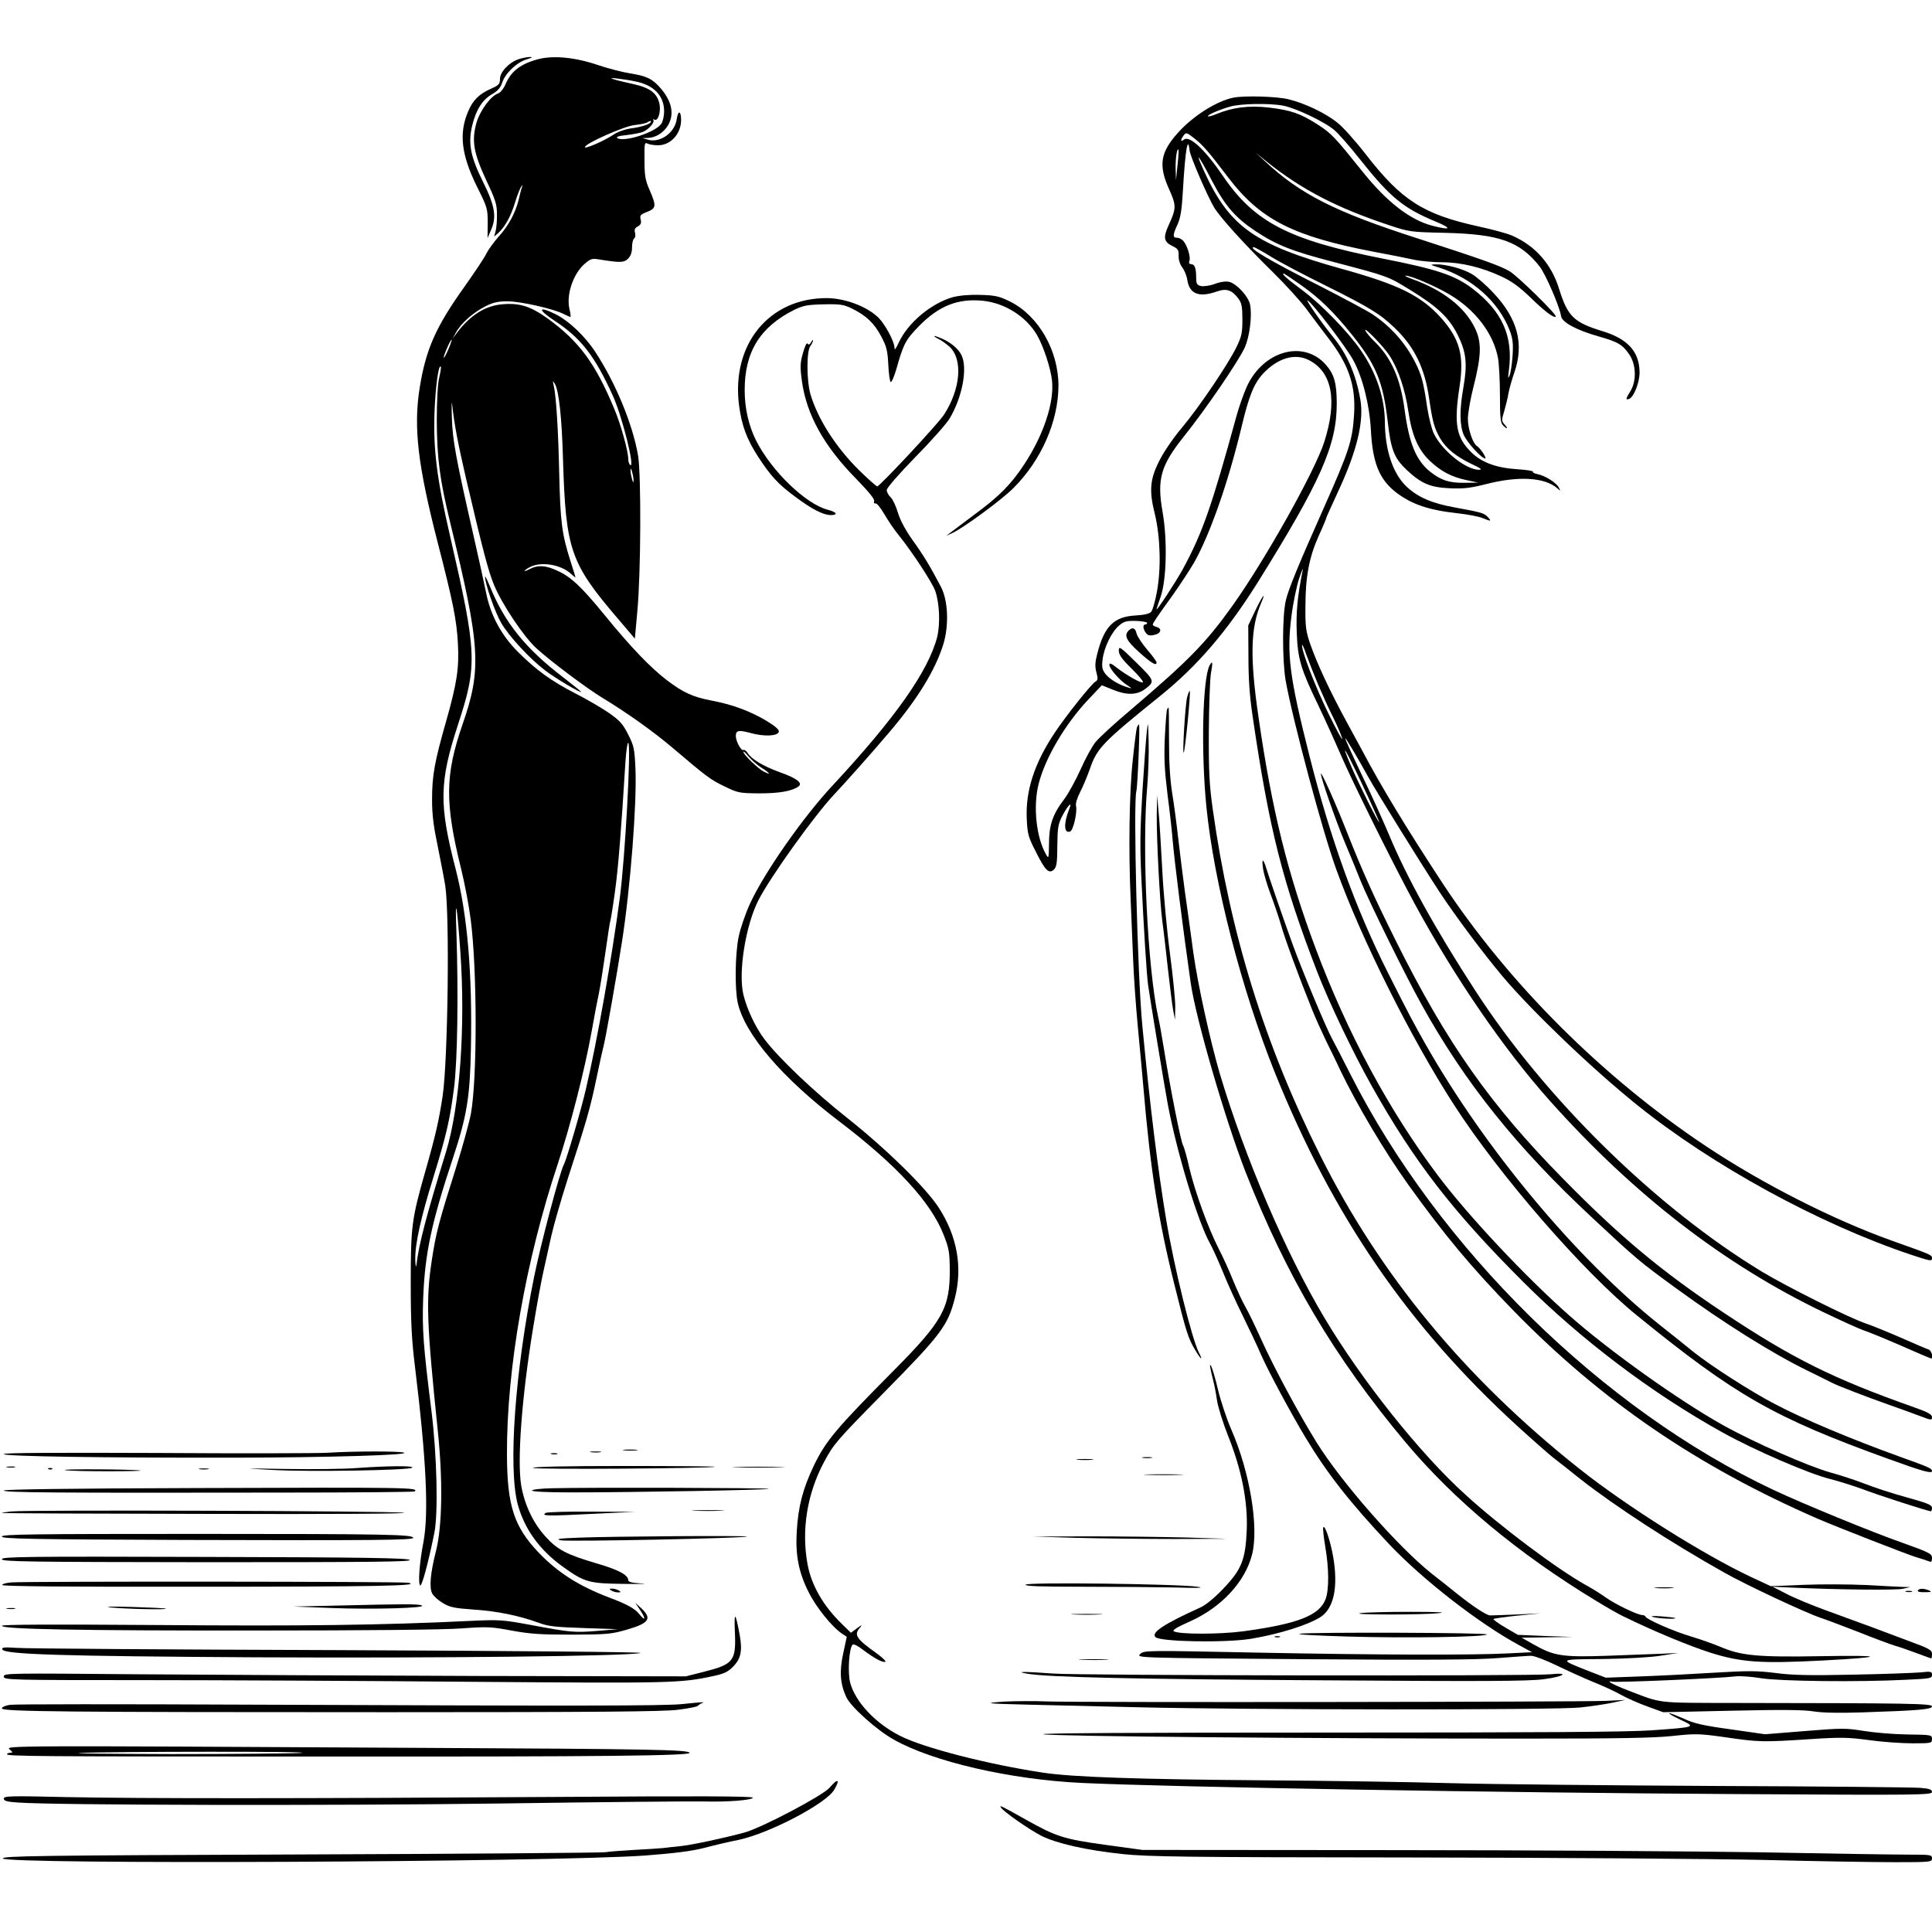 <?xml version="1.0" standalone="no"?>
<!DOCTYPE svg PUBLIC "-//W3C//DTD SVG 20010904//EN"
 "http://www.w3.org/TR/2001/REC-SVG-20010904/DTD/svg10.dtd">
<svg version="1.0" xmlns="http://www.w3.org/2000/svg"
 width="1024pt" height="1024pt" viewBox="0 0 1024 1024"
 preserveAspectRatio="xMidYMid meet">

<g transform="translate(0,1024) scale(0.1,-0.1)"
fill="#000000" stroke="none">
<path d="M2751 9927 c-51 -16 -101 -68 -101 -105 0 -27 -6 -34 -47 -52 -62
-27 -97 -61 -121 -119 -51 -117 -37 -232 46 -400 55 -110 57 -117 57 -194 l-1
-79 19 44 c30 68 20 128 -42 252 -68 137 -81 206 -58 302 21 84 54 136 107
166 28 16 43 34 51 58 16 51 76 108 129 125 30 9 36 13 20 13 -14 0 -40 -5
-59 -11z"/>
<path d="M2855 9927 c-95 -25 -145 -63 -175 -132 -10 -24 -28 -46 -39 -50 -39
-12 -97 -91 -116 -157 -26 -95 -15 -158 52 -303 49 -103 57 -129 57 -180 1
-33 -3 -73 -7 -90 l-8 -29 22 19 c35 32 66 87 88 159 11 37 26 75 32 84 9 15
10 15 5 -2 -4 -10 -11 -39 -17 -65 -17 -69 -54 -138 -105 -194 -25 -28 -55
-69 -66 -91 -11 -23 -62 -99 -113 -171 -156 -218 -208 -336 -241 -543 -33
-209 -9 -410 96 -818 82 -318 100 -409 107 -534 7 -131 -5 -211 -63 -415 -61
-213 -74 -287 -74 -413 0 -81 8 -143 31 -252 16 -80 34 -172 39 -205 24 -159
14 -926 -14 -1115 -20 -130 -36 -203 -92 -399 -72 -253 -77 -291 -77 -591 0
-209 5 -302 22 -440 61 -499 74 -781 45 -935 -21 -108 -29 -221 -17 -228 9 -6
42 115 75 278 21 102 14 410 -15 645 -44 350 -50 437 -44 600 9 236 44 400
157 740 75 226 91 325 96 585 8 398 -19 708 -81 949 -89 343 -87 461 13 767
103 314 100 378 -42 995 -71 308 -90 460 -83 659 5 133 21 254 33 242 3 -2 -1
-28 -8 -58 -8 -33 -13 -121 -13 -229 1 -197 16 -313 70 -535 162 -664 169
-780 66 -1076 -92 -267 -94 -413 -7 -764 19 -77 42 -198 51 -270 34 -263 35
-839 1 -1027 -9 -48 -45 -179 -80 -290 -89 -281 -105 -341 -127 -485 -32 -210
-28 -332 31 -903 28 -263 24 -510 -9 -640 -30 -118 -37 -195 -20 -226 7 -14
33 -37 57 -51 36 -22 62 -27 162 -34 125 -8 244 -33 345 -70 50 -19 89 -23
240 -28 l180 -6 -108 -9 c-123 -10 -144 -8 -357 32 -146 27 -164 28 -315 21
-476 -23 -887 -28 -1657 -22 -574 4 -828 3 -828 -4 0 -18 399 -26 1365 -25
558 0 979 4 1070 11 139 10 159 9 270 -12 99 -18 155 -21 320 -21 185 1 207 3
289 27 117 34 133 58 75 113 l-32 29 26 -39 c31 -46 28 -62 -4 -22 -23 30 -67
54 -161 89 -160 61 -273 133 -374 239 -130 137 -166 248 -167 518 -2 454 99
1029 269 1540 65 195 143 498 179 699 14 79 32 174 40 210 7 36 23 136 35 221
12 85 23 157 25 160 2 4 13 71 24 151 18 127 34 334 56 692 4 60 11 105 15
100 16 -16 -17 -612 -45 -823 -43 -323 -120 -758 -179 -1010 -25 -109 -102
-373 -117 -401 -23 -44 -123 -423 -158 -596 -102 -504 -138 -1013 -87 -1206
36 -132 116 -243 242 -333 113 -81 137 -87 324 -89 91 -1 132 0 93 2 -51 3
-73 8 -73 17 0 28 -51 56 -169 90 -159 47 -206 72 -269 141 -65 71 -110 165
-129 268 -23 132 2 470 63 842 19 116 43 248 54 295 10 47 29 130 41 185 12
55 52 195 89 310 100 307 118 370 151 528 16 78 34 158 39 177 10 36 71 383
96 545 45 286 80 736 72 921 -5 107 -8 121 -39 182 -29 57 -45 74 -104 115
-38 26 -117 72 -176 102 -128 66 -204 121 -303 219 -91 91 -148 199 -171 321
-9 44 -38 177 -65 295 -92 403 -112 509 -115 625 -2 61 -1 94 1 75 13 -117 31
-209 75 -400 89 -379 117 -488 149 -564 43 -102 156 -271 223 -332 73 -67 266
-212 352 -264 132 -80 270 -179 368 -262 185 -157 202 -170 277 -206 72 -35
79 -36 185 -37 102 0 169 11 205 35 28 18 -4 44 -94 76 -91 33 -153 70 -174
104 -7 11 -17 18 -22 15 -11 -7 -40 46 -40 74 0 30 15 33 78 16 72 -20 145
-17 150 7 2 11 -19 29 -68 59 -87 51 -179 85 -285 105 -104 20 -154 43 -242
110 -87 67 -191 175 -330 346 -121 148 -178 202 -251 234 -61 28 -101 30 -142
9 -17 -9 -30 -13 -30 -11 0 3 13 12 30 21 59 30 164 13 217 -37 13 -12 23 -20
23 -17 0 2 -12 40 -26 84 -46 144 -54 208 -60 465 -5 230 -16 413 -30 470 -5
22 -4 23 6 7 22 -34 38 -180 44 -402 15 -482 38 -549 296 -850 l85 -100 13
145 c19 202 21 721 4 825 -28 165 -119 386 -227 550 -54 83 -140 164 -207 198
-96 48 -101 28 -10 -32 142 -93 215 -188 311 -400 49 -109 117 -382 92 -366
-6 3 -11 18 -11 31 0 42 -39 184 -75 269 -100 240 -185 355 -351 476 -92 66
-151 85 -244 76 -89 -8 -168 -58 -239 -152 l-22 -30 18 33 c25 47 91 106 155
138 41 21 67 27 118 27 68 0 247 -40 299 -68 17 -8 32 -15 34 -15 3 0 1 19 -5
43 -17 76 20 185 80 238 30 26 40 30 71 25 116 -19 138 -19 160 3 14 14 21 34
21 60 0 22 5 43 11 47 6 3 8 17 5 30 -5 17 -1 26 15 34 16 9 19 18 15 36 -6
22 -2 27 34 41 48 19 50 31 13 116 -23 52 -27 77 -27 159 -1 87 0 95 16 87 9
-5 34 -9 56 -9 67 0 122 61 122 134 0 50 -16 53 -23 5 -10 -73 -89 -129 -154
-109 l-28 8 28 1 c42 1 82 26 106 64 37 60 23 130 -39 201 -43 49 -73 63 -160
77 -39 6 -117 26 -173 45 -118 40 -232 51 -312 31z m510 -118 c100 -19 155
-76 155 -159 0 -25 -7 -55 -15 -66 -31 -46 -198 -99 -233 -76 -9 6 7 12 48 16
34 4 72 11 85 16 30 11 66 50 58 63 -3 6 -1 7 5 3 19 -11 35 38 28 80 -12 60
-50 89 -142 109 -103 22 -146 37 -84 29 25 -3 68 -9 95 -15z m85 -214 c0 -11
-47 -28 -102 -35 -36 -5 -75 -19 -97 -34 -47 -32 -151 -77 -151 -66 0 19 208
111 262 117 29 3 60 9 68 14 18 10 20 10 20 4z m-1073 -1205 c-11 -27 -23 -48
-25 -46 -4 5 35 96 42 96 2 0 -5 -22 -17 -50z m981 -695 c0 -16 -2 -15 -8 5
-4 14 -8 34 -8 45 0 16 2 15 8 -5 4 -14 8 -34 8 -45z m681 -1526 c45 -29 49
-39 8 -18 -29 15 -107 90 -107 104 0 5 12 -5 27 -24 15 -18 47 -47 72 -62z
m-1599 -973 c28 -399 -3 -823 -76 -1061 -105 -341 -143 -485 -157 -600 -2 -16
-5 -4 -6 28 -2 82 30 225 95 434 69 224 88 304 110 473 19 146 24 501 13 830
-8 205 3 151 21 -104z"/>
<path d="M6540 9723 c-89 -17 -215 -96 -295 -185 -95 -105 -106 -173 -49 -300
40 -88 39 -102 -3 -194 -29 -64 -24 -86 21 -108 29 -14 34 -21 33 -51 -1 -21
7 -46 19 -62 12 -16 24 -45 27 -67 12 -75 62 -94 157 -61 50 18 80 8 114 -38
17 -23 21 -43 21 -110 0 -72 -4 -90 -32 -148 -46 -93 -198 -318 -287 -424 -42
-49 -95 -126 -117 -169 -54 -102 -60 -165 -28 -291 29 -120 34 -287 11 -411
-9 -50 -23 -98 -30 -106 -8 -11 -36 -17 -81 -20 -117 -6 -168 -57 -205 -202
-12 -46 -13 -68 -5 -99 9 -33 8 -42 -4 -49 -21 -11 -155 -179 -217 -272 -108
-162 -155 -308 -148 -457 4 -80 8 -96 49 -175 49 -99 69 -118 96 -92 13 14 17
38 17 125 1 94 4 114 25 156 31 60 58 86 37 36 -29 -74 -27 -129 6 -116 17 6
39 104 31 136 -3 12 6 42 22 73 15 29 38 84 51 121 38 111 65 140 374 389 196
158 353 341 516 601 333 534 419 727 419 947 0 109 -13 156 -58 207 -118 134
-332 74 -419 -117 -16 -36 -40 -103 -53 -150 -134 -489 -182 -625 -286 -817
-38 -69 -139 -223 -139 -212 0 3 10 32 21 64 32 90 37 302 11 451 -31 175 -10
247 114 402 116 145 286 394 321 469 26 57 40 167 29 227 -8 44 -70 111 -110
122 -19 4 -46 1 -78 -11 -27 -10 -59 -14 -73 -11 -21 5 -25 12 -25 45 0 50 -8
71 -27 71 -10 0 -13 6 -9 17 8 20 -11 81 -32 106 -8 9 -23 17 -34 17 -23 0
-23 14 3 70 16 35 23 77 29 185 12 208 26 292 35 208 3 -32 97 -248 131 -304
34 -55 164 -198 308 -339 70 -69 152 -159 182 -200 30 -41 79 -106 109 -145
113 -145 151 -255 142 -410 -9 -143 -26 -194 -162 -500 -133 -299 -186 -427
-200 -488 -19 -81 -19 -316 -1 -423 37 -208 197 -808 270 -1006 133 -368 397
-895 622 -1243 240 -373 687 -888 970 -1117 525 -427 728 -542 1334 -761 179
-65 230 -79 230 -64 0 14 -14 20 -170 76 -263 95 -515 201 -666 281 -123 64
-335 200 -430 276 -33 27 -114 92 -180 144 -442 353 -924 931 -1241 1490 -56
99 -86 154 -197 375 -170 337 -303 704 -416 1150 -106 420 -121 538 -95 740 9
71 28 161 41 200 13 38 22 59 19 45 -29 -144 -36 -225 -32 -335 6 -140 21
-190 115 -385 33 -69 86 -186 118 -260 61 -142 277 -578 392 -790 212 -391
473 -772 718 -1046 444 -497 924 -867 1449 -1119 94 -45 189 -88 210 -95 22
-7 111 -43 198 -81 86 -38 159 -69 162 -69 14 0 3 41 -12 47 -10 3 -76 31
-148 63 -71 31 -155 65 -185 75 -83 27 -419 195 -550 274 -561 340 -1148 915
-1521 1491 -213 328 -366 606 -458 828 -27 64 -89 203 -140 308 -50 105 -91
195 -91 200 0 9 67 -104 123 -206 38 -69 263 -433 375 -605 82 -125 231 -325
336 -450 157 -186 474 -489 711 -680 398 -321 966 -632 1453 -795 99 -33 112
-36 112 -20 0 19 1 18 -215 95 -310 111 -682 300 -980 498 -549 365 -1050 865
-1400 1397 -189 288 -325 512 -424 700 -4 8 -41 75 -81 149 -92 169 -159 313
-195 416 -24 70 -27 94 -26 200 0 159 20 262 70 374 23 50 41 94 41 97 0 3 30
69 66 147 97 210 134 365 114 480 -24 135 -69 238 -145 332 -57 69 -146 197
-135 193 21 -7 207 -250 243 -318 49 -90 86 -236 93 -370 9 -172 44 -259 131
-328 83 -64 172 -95 325 -112 56 -6 118 -18 136 -26 45 -18 49 -18 28 5 -20
22 -32 25 -173 51 -122 22 -195 53 -256 109 -74 69 -116 193 -117 346 -1 126
-45 259 -128 379 -66 96 -208 242 -307 316 -86 64 -115 90 -101 90 3 0 45 -28
93 -62 97 -68 173 -143 267 -260 130 -162 166 -250 191 -461 17 -152 35 -196
102 -259 78 -72 123 -91 228 -96 74 -3 108 1 195 23 169 43 308 35 374 -23 18
-16 18 -16 8 4 -13 26 -73 63 -113 71 -16 3 -27 9 -24 13 2 4 -35 10 -83 13
-110 7 -187 35 -242 88 -82 80 -95 149 -64 351 25 163 1 251 -97 362 -107 119
-224 177 -527 261 -461 128 -595 223 -728 513 -55 120 -34 96 40 -47 69 -132
124 -195 229 -265 115 -76 194 -107 417 -165 286 -75 286 -75 403 -147 147
-90 208 -148 254 -241 45 -91 51 -152 29 -278 -21 -120 -20 -200 3 -252 19
-41 94 -123 113 -123 10 0 -26 55 -44 66 -22 14 -48 91 -48 144 0 31 14 109
31 175 41 163 43 232 5 309 -54 109 -169 199 -331 257 -27 10 -43 18 -35 18
27 1 159 -56 233 -100 136 -80 233 -207 257 -338 5 -29 10 -118 10 -197 0
-116 3 -145 16 -158 22 -23 30 -20 9 4 -17 18 -17 23 -2 72 8 29 19 71 22 93
4 22 18 73 32 113 52 151 16 285 -113 421 -37 40 -88 84 -112 98 -49 29 -138
53 -192 52 -33 -1 -32 -2 20 -18 174 -56 313 -180 372 -333 16 -43 19 -68 15
-133 -3 -44 -10 -91 -16 -105 -9 -20 -9 -16 -4 25 25 183 -35 316 -196 438
-92 69 -190 101 -470 156 -501 99 -683 193 -851 441 -94 138 -176 214 -205
190 -19 -15 -19 -1 -1 23 12 16 16 15 52 -13 50 -39 76 -69 184 -211 170 -223
344 -312 775 -394 77 -14 170 -33 207 -41 37 -8 105 -14 151 -14 100 0 212
-27 316 -76 54 -25 95 -55 155 -113 75 -73 122 -108 132 -99 8 9 -204 217
-246 241 -52 30 -149 64 -485 173 -439 141 -624 235 -810 409 l-50 46 63 -51
c182 -145 368 -242 646 -334 105 -35 113 -36 295 -40 288 -7 396 -45 501 -178
31 -39 107 -214 114 -264 5 -32 82 -74 199 -107 103 -29 128 -44 164 -98 35
-53 37 -139 5 -191 -26 -42 -27 -49 -7 -42 25 10 55 87 55 140 -1 110 -62 178
-197 219 -151 46 -184 78 -229 222 -40 132 -126 230 -249 284 -24 11 -105 33
-179 49 -292 64 -408 138 -597 382 -55 71 -123 147 -151 168 -63 51 -173 103
-259 124 -61 15 -228 20 -289 9z m261 -43 c68 -13 223 -87 273 -131 21 -18 81
-86 133 -152 162 -204 232 -261 404 -332 89 -37 78 -47 -21 -21 -117 31 -240
126 -368 286 -146 182 -164 202 -235 248 -94 61 -145 78 -262 92 -107 12 -192
1 -279 -35 -21 -9 -40 -14 -43 -11 -6 6 57 34 117 51 55 16 208 19 281 5z
m-560 -316 l-8 -79 -2 60 c-1 56 7 110 15 102 2 -2 0 -39 -5 -83z m498 -486
c47 -29 176 -97 286 -151 236 -118 289 -150 367 -225 105 -100 160 -213 183
-376 18 -123 27 -155 59 -211 32 -53 84 -95 167 -135 48 -22 57 -30 38 -30
-68 0 -192 98 -238 189 -12 23 -28 87 -37 144 -19 130 -29 169 -64 238 -52
102 -127 187 -225 253 -27 18 -156 87 -285 153 -261 132 -381 203 -344 203 4
0 46 -23 93 -52z m626 -523 c46 -71 83 -180 100 -298 19 -127 53 -203 115
-261 58 -55 114 -84 194 -101 l61 -13 -73 -1 c-81 -1 -124 13 -182 59 -74 59
-111 149 -135 326 -22 169 -72 281 -165 369 -17 17 -36 39 -42 50 -19 36 94
-79 127 -130z m-427 -24 c123 -63 151 -214 81 -433 -49 -154 -313 -625 -487
-869 -140 -196 -231 -289 -535 -548 -87 -73 -173 -152 -191 -175 -18 -22 -54
-88 -79 -145 -26 -57 -65 -129 -88 -159 -60 -79 -79 -136 -79 -235 -1 -76 -2
-80 -15 -57 -53 91 -70 257 -40 375 35 138 140 316 262 446 l73 77 62 -25 c70
-28 124 -27 166 4 55 41 53 45 -46 142 -86 85 -92 88 -92 62 0 -21 16 -44 67
-94 37 -36 64 -69 61 -73 -8 -8 -86 36 -140 78 -28 22 -38 26 -38 14 0 -20 56
-84 95 -108 27 -18 28 -19 5 -12 -47 13 -98 43 -120 71 -18 23 -21 36 -16 77
7 63 48 148 88 181 26 22 39 25 89 24 32 -1 59 -6 59 -10 0 -5 -4 -9 -10 -9
-14 0 -12 -23 3 -44 10 -14 21 -17 45 -11 36 7 43 34 12 42 -11 3 -20 8 -20
12 0 8 22 41 106 157 39 55 90 133 114 174 84 150 179 420 250 715 39 165 66
231 113 283 78 84 170 112 245 73z m47 -1716 c21 -49 56 -128 80 -175 23 -47
45 -98 49 -115 4 -16 -27 40 -69 125 -70 141 -146 337 -144 371 0 8 11 -15 23
-51 13 -36 40 -105 61 -155z m325 -732 c-1 -12 -108 201 -146 290 -66 153 -33
99 56 -90 50 -106 90 -196 90 -200z"/>
<path d="M5982 6898 c-26 -26 -12 -54 57 -116 66 -59 91 -73 91 -53 0 5 -22
36 -50 68 -27 32 -52 70 -56 85 -6 30 -22 36 -42 16z"/>
<path d="M5050 8665 c-115 -33 -238 -136 -286 -240 -17 -36 -23 -44 -23 -27
-1 27 -34 94 -69 140 -51 67 -183 122 -291 122 -305 0 -505 -245 -464 -567 14
-109 41 -181 102 -275 67 -102 104 -143 196 -211 90 -67 147 -96 188 -97 41 0
32 16 -15 28 -117 30 -299 205 -381 368 -38 76 -60 169 -60 264 -1 204 81 337
263 428 48 23 69 27 155 29 88 2 106 -1 150 -22 75 -37 118 -77 155 -147 29
-54 34 -75 38 -148 2 -47 8 -89 12 -94 5 -5 18 25 30 65 39 138 49 157 123
233 105 106 205 145 336 132 117 -12 229 -83 287 -181 35 -61 73 -177 80 -243
12 -116 -45 -287 -146 -441 -70 -107 -134 -172 -265 -268 -55 -41 -111 -83
-125 -94 l-25 -19 35 16 c60 29 261 176 321 237 148 147 238 353 239 542 0
188 -106 372 -257 447 -57 28 -78 33 -157 35 -59 2 -110 -3 -146 -12z"/>
<path d="M4975 8443 c17 -8 42 -27 58 -41 71 -67 59 -222 -29 -359 -28 -45
-332 -371 -354 -381 -4 -1 -47 37 -96 85 -122 120 -219 271 -258 402 -21 71
-22 229 -1 257 8 10 14 24 14 29 0 6 -4 2 -10 -9 -8 -13 -13 -15 -19 -7 -4 7
-14 -14 -24 -49 -15 -54 -16 -73 -6 -148 24 -178 116 -346 290 -522 64 -66 97
-106 93 -116 -3 -9 0 -14 7 -12 7 2 28 -24 47 -57 19 -33 54 -85 79 -115 70
-87 176 -249 191 -292 23 -67 27 -176 10 -245 -47 -181 -223 -430 -553 -785
-158 -169 -364 -464 -439 -628 -24 -52 -51 -131 -60 -175 -19 -92 -21 -277 -5
-349 37 -168 237 -401 540 -631 302 -230 484 -427 551 -599 29 -72 32 -93 33
-186 1 -203 -38 -273 -298 -535 -304 -306 -359 -372 -421 -500 -59 -123 -84
-217 -92 -350 -8 -127 10 -219 63 -324 41 -82 125 -186 180 -222 l22 -14 -19
-89 c-21 -96 -16 -161 17 -232 24 -51 160 -173 249 -223 207 -118 619 -213
1000 -231 468 -22 2228 -52 3473 -59 960 -6 1032 -5 1032 11 0 13 -13 18 -62
22 -35 3 -522 8 -1083 10 -561 3 -1195 9 -1410 15 -214 6 -658 13 -985 15
-663 5 -1014 17 -1168 40 -294 44 -637 132 -762 196 -131 66 -237 180 -264
282 -14 55 -6 182 13 201 5 5 28 -6 56 -28 57 -43 102 -68 117 -63 6 2 -13 21
-43 43 -111 79 -125 100 -91 138 14 17 11 16 -16 -3 l-32 -24 -46 45 c-100 96
-164 208 -184 319 -33 181 -2 373 87 540 51 96 67 114 309 360 313 317 348
364 385 510 42 164 12 329 -86 480 -69 106 -277 310 -485 475 -176 139 -364
318 -439 418 -47 62 -93 160 -111 236 -28 117 12 366 79 498 61 121 298 452
403 563 62 66 201 222 289 326 153 179 248 335 290 473 29 99 24 227 -13 299
-57 109 -95 172 -151 249 -38 54 -65 104 -78 146 -10 35 -28 72 -39 82 -11 10
-20 27 -20 38 0 11 62 82 153 176 85 86 166 178 181 204 68 116 96 269 61 337
-17 33 -57 66 -104 86 -44 19 -54 17 -16 -3z"/>
<path d="M2571 7184 c-2 -33 53 -190 85 -245 42 -72 151 -190 234 -253 52 -40
190 -122 190 -113 0 2 -43 37 -95 77 -197 150 -310 289 -387 479 -15 36 -27
61 -27 55z"/>
<path d="M6653 7003 l-37 -78 1 -165 c0 -116 6 -209 22 -315 88 -602 159 -881
344 -1360 61 -157 189 -426 287 -600 224 -400 431 -668 804 -1040 307 -307
685 -592 1057 -798 171 -95 459 -219 569 -246 47 -12 126 -37 175 -55 84 -32
344 -116 359 -116 3 0 6 8 6 18 0 16 -24 25 -135 56 -74 20 -174 53 -222 72
-49 19 -131 46 -183 60 -112 31 -400 157 -567 250 -233 130 -604 394 -817 583
-233 206 -534 527 -695 741 -258 343 -479 753 -647 1201 -150 401 -232 733
-303 1224 -47 320 -43 478 13 608 30 69 6 38 -31 -40z"/>
<path d="M6411 6713 c-37 -71 -46 -455 -17 -748 40 -402 186 -969 363 -1410
307 -762 707 -1345 1285 -1873 79 -72 163 -146 188 -166 25 -19 91 -71 147
-116 184 -144 477 -335 760 -494 120 -68 435 -215 513 -241 30 -10 120 -44
200 -75 80 -32 168 -65 195 -73 28 -8 81 -27 119 -41 37 -14 70 -26 72 -26 2
0 4 11 4 23 0 21 -13 29 -117 67 -65 24 -158 59 -208 78 -49 18 -155 57 -235
86 -80 29 -176 69 -215 90 l-70 36 110 -5 c249 -11 543 -14 580 -6 l40 9 -40
1 c-22 1 -110 5 -195 10 -85 4 -234 5 -330 1 l-175 -7 -105 49 c-251 118 -661
376 -910 574 -606 481 -1054 1023 -1374 1663 -293 584 -476 1174 -568 1831
-18 128 -22 199 -21 410 1 140 6 280 11 310 11 60 9 72 -7 43z"/>
<path d="M6292 6544 c-10 -39 -26 -302 -18 -293 7 7 38 320 32 326 -2 3 -9
-12 -14 -33z"/>
<path d="M6186 6481 c-3 -5 -8 -71 -12 -147 -5 -111 -2 -172 14 -304 12 -91
24 -199 27 -240 10 -117 54 -466 96 -760 27 -189 184 -728 292 -1005 217 -552
470 -980 848 -1431 256 -305 595 -588 1009 -839 52 -32 115 -68 140 -80 167
-82 354 -159 467 -195 163 -51 266 -58 593 -41 337 18 334 29 -5 23 -339 -6
-426 2 -538 50 -38 16 -107 40 -153 54 -87 25 -236 90 -242 105 -2 5 -10 9
-18 9 -24 0 -143 57 -193 93 -25 18 -73 48 -106 66 -151 84 -453 310 -638 479
-241 218 -548 604 -746 935 -206 345 -423 851 -556 1297 -50 171 -116 469
-140 640 -13 96 -33 243 -45 325 -11 83 -27 209 -35 280 -8 72 -22 180 -32
240 -12 75 -17 165 -17 283 0 94 -1 172 -2 172 -2 0 -5 -4 -8 -9z"/>
<path d="M6078 6360 c-4 -36 -14 -177 -23 -315 -12 -201 -14 -293 -5 -470 11
-234 27 -497 35 -555 10 -71 85 -528 104 -630 47 -254 160 -626 224 -740 14
-25 44 -92 68 -150 23 -58 70 -161 104 -230 34 -69 80 -166 101 -215 37 -84
159 -311 234 -435 115 -191 236 -345 447 -569 177 -186 471 -415 685 -531 l68
-37 -121 -6 c-186 -10 -691 -9 -1345 4 -585 12 -591 12 -611 -8 -20 -20 -20
-20 867 -27 659 -5 924 -3 1031 6 79 6 158 12 174 12 17 0 77 -23 135 -51 58
-28 146 -68 195 -88 50 -20 115 -50 145 -67 30 -17 93 -45 140 -62 l85 -31
365 8 c265 6 384 5 434 -4 46 -7 131 -9 255 -5 302 10 371 16 371 32 0 15
-120 17 -1040 18 -431 1 -386 -4 -570 66 -47 18 -89 37 -95 43 -7 7 -4 8 8 4
17 -6 564 17 657 28 25 3 86 -2 135 -10 98 -16 516 -21 768 -8 128 6 137 7
137 26 0 18 -5 19 -62 13 -35 -3 -195 -9 -358 -12 -228 -5 -321 -3 -410 9 -97
12 -146 12 -315 2 -110 -7 -286 -16 -392 -20 l-192 -7 -93 36 c-159 63 -162
61 80 63 131 2 253 9 307 18 l90 14 -85 -4 c-47 -2 -179 -7 -295 -11 -237 -8
-279 -1 -390 62 l-60 34 135 2 135 2 -145 5 -145 6 -67 39 c-37 22 -65 42 -62
45 3 3 60 11 127 18 l122 12 -125 -6 c-69 -3 -133 -5 -142 -5 -20 1 -86 44
-173 113 -33 27 -94 75 -135 107 -179 142 -482 487 -613 699 -96 155 -221 387
-292 543 -31 69 -69 148 -85 175 -16 28 -45 91 -65 140 -20 50 -54 125 -76
167 -56 110 -124 298 -154 422 -13 59 -29 116 -35 126 -12 22 -69 310 -100
505 -12 72 -25 149 -31 172 -57 262 -88 902 -58 1231 5 64 9 169 7 232 -3 108
-3 111 -10 50z"/>
<path d="M6026 6385 c-3 -8 -13 -86 -22 -173 -19 -173 -23 -481 -11 -747 4
-93 10 -235 13 -315 3 -80 14 -239 25 -355 11 -115 24 -257 29 -315 37 -439
80 -711 165 -1050 62 -249 72 -282 109 -344 30 -51 45 -63 21 -16 -38 73 -132
455 -174 706 -43 258 -85 594 -126 1024 -26 262 -49 1185 -32 1247 7 25 20
353 14 353 -3 0 -7 -7 -11 -15z"/>
<path d="M7001 6139 c-2 -17 82 -258 129 -369 29 -69 65 -156 80 -195 44 -110
239 -505 325 -660 230 -415 506 -759 906 -1131 238 -222 248 -230 441 -371
254 -185 513 -348 703 -440 60 -30 118 -58 127 -63 24 -13 181 -74 298 -115
52 -18 125 -45 163 -59 63 -24 67 -25 67 -7 0 14 -21 26 -92 51 -430 152 -645
258 -1013 503 -327 217 -552 405 -850 709 -386 392 -616 719 -883 1254 -118
237 -179 371 -263 584 -63 160 -137 324 -138 309z"/>
<path d="M6131 5920 c-1 -129 16 -459 29 -558 6 -41 19 -156 30 -255 11 -100
24 -202 29 -227 l9 -45 1 66 c1 36 -12 164 -28 285 -16 120 -35 323 -41 449
-7 127 -15 266 -20 310 l-7 80 -2 -105z"/>
<path d="M6695 5633 c4 -27 22 -87 40 -134 18 -48 43 -121 55 -163 19 -69 95
-275 166 -451 15 -38 49 -113 74 -165 26 -52 60 -122 75 -155 88 -183 234
-429 359 -604 196 -273 339 -443 560 -670 468 -479 973 -823 1611 -1101 100
-43 471 -188 520 -203 28 -8 58 -18 68 -22 13 -6 17 -2 17 17 0 23 -12 29
-157 81 -168 59 -525 206 -683 280 -907 427 -1775 1280 -2242 2202 -39 77 -83
163 -98 190 -32 58 -162 370 -207 495 -50 137 -131 372 -143 413 -16 51 -24
46 -15 -10z"/>
<path d="M6416 2985 c3 -16 10 -46 15 -65 5 -19 14 -64 19 -100 5 -36 32 -122
59 -190 72 -180 105 -348 99 -500 -7 -158 -27 -208 -125 -311 -46 -48 -92 -86
-121 -99 -194 -88 -262 -133 -238 -157 25 -25 370 -31 506 -9 155 26 309 75
373 118 68 48 90 160 63 317 -16 90 -46 176 -53 154 -2 -6 3 -51 11 -100 20
-114 21 -231 1 -281 -34 -85 -148 -129 -434 -168 -126 -17 -342 -17 -370 0 -9
6 20 23 88 53 166 75 290 209 327 353 37 144 -11 436 -109 661 -25 57 -57 153
-71 212 -14 60 -31 116 -36 125 -8 13 -9 10 -4 -13z"/>
<path d="M3308 2553 c17 -2 47 -2 65 0 17 2 3 4 -33 4 -36 0 -50 -2 -32 -4z"/>
<path d="M1735 2540 c-55 -3 -463 -4 -907 -1 -535 2 -808 1 -808 -6 0 -12 520
-20 1220 -19 500 1 944 14 900 27 -29 8 -262 8 -405 -1z"/>
<path d="M3133 2543 c15 -2 37 -2 50 0 12 2 0 4 -28 4 -27 0 -38 -2 -22 -4z"/>
<path d="M2923 2533 c9 -2 23 -2 30 0 6 3 -1 5 -18 5 -16 0 -22 -2 -12 -5z"/>
<path d="M6058 2513 c12 -2 32 -2 45 0 12 2 2 4 -23 4 -25 0 -35 -2 -22 -4z"/>
<path d="M5713 2503 c20 -2 54 -2 75 0 20 2 3 4 -38 4 -41 0 -58 -2 -37 -4z"/>
<path d="M38 2463 c12 -2 30 -2 40 0 9 3 -1 5 -23 4 -22 0 -30 -2 -17 -4z"/>
<path d="M1890 2459 c-63 -5 -227 -7 -365 -5 -249 4 -249 4 -80 -5 194 -11
725 -2 740 12 11 11 -127 10 -295 -2z"/>
<path d="M2825 2460 c-6 -10 953 -3 964 6 2 2 -212 4 -477 4 -315 0 -483 -4
-487 -10z"/>
<path d="M3908 2463 c61 -2 163 -2 225 0 61 1 11 3 -113 3 -124 0 -174 -2
-112 -3z"/>
<path d="M258 2453 c7 -3 16 -2 19 1 4 3 -2 6 -13 5 -11 0 -14 -3 -6 -6z"/>
<path d="M345 2448 c22 -4 126 -6 230 -6 105 0 181 2 170 4 -44 7 -437 9 -400
2z"/>
<path d="M1058 2453 c12 -2 32 -2 45 0 12 2 2 4 -23 4 -25 0 -35 -2 -22 -4z"/>
<path d="M6083 2423 c48 -2 125 -2 170 0 45 1 6 3 -88 3 -93 0 -130 -2 -82 -3z"/>
<path d="M1032 2353 c-662 -2 -1012 -7 -1012 -13 0 -11 250 -13 1474 -11 384
0 701 3 704 6 21 21 -21 22 -1166 18z"/>
<path d="M2928 2352 c-61 -1 -108 -7 -108 -12 0 -6 79 -10 203 -10 338 0 1057
13 1052 19 -6 5 -954 8 -1147 3z"/>
<path d="M60 2229 c-30 -3 -53 -7 -50 -8 3 -2 495 -4 1095 -5 648 -2 1068 1
1035 6 -61 10 -1993 16 -2080 7z"/>
<path d="M3682 2233 c37 -2 100 -2 140 0 40 1 10 3 -67 3 -77 0 -110 -1 -73
-3z"/>
<path d="M2892 2221 c-26 -16 10 -17 243 -5 l230 11 -230 1 c-126 1 -236 -2
-243 -7z"/>
<path d="M10 2096 c0 -12 146 -15 968 -18 1014 -3 1212 -1 1212 11 0 18 -142
21 -1136 21 -889 0 -1044 -2 -1044 -14z"/>
<path d="M3065 2090 c-105 -4 -123 -7 -92 -14 37 -8 977 11 986 20 6 6 -734 1
-894 -6z"/>
<path d="M5710 2089 c129 -3 361 -6 515 -6 l280 1 -220 7 c-121 3 -353 6 -515
6 l-295 -1 235 -7z"/>
<path d="M10 1976 c0 -13 126 -15 1087 -16 879 0 1085 2 1075 12 -10 10 -236
14 -1087 16 -952 3 -1075 1 -1075 -12z"/>
<path d="M62 1853 c-30 -2 -52 -9 -50 -14 2 -7 353 -10 1023 -9 971 0 1201 5
1130 21 -30 7 -2006 8 -2103 2z"/>
<path d="M5436 1841 c-5 -8 73 -11 306 -11 172 0 392 -2 488 -4 126 -4 158 -2
115 4 -100 15 -901 25 -909 11z"/>
<path d="M8778 1823 c23 -2 61 -2 85 0 23 2 4 4 -43 4 -47 0 -66 -2 -42 -4z"/>
<path d="M3240 1810 c8 -5 24 -10 35 -10 17 0 17 2 5 10 -8 5 -24 10 -35 10
-17 0 -17 -2 -5 -10z"/>
<path d="M10165 1810 c-4 -6 11 -10 37 -9 33 0 38 2 23 9 -28 12 -53 12 -60 0z"/>
<path d="M10103 1803 c9 -2 23 -2 30 0 6 3 -1 5 -18 5 -16 0 -22 -2 -12 -5z"/>
<path d="M1780 1730 l-225 -5 207 -8 c217 -8 507 0 473 14 -21 8 -88 8 -455
-1z"/>
<path d="M590 1720 c79 -8 296 -13 289 -6 -2 2 -85 6 -184 9 -108 3 -150 2
-105 -3z"/>
<path d="M38 1713 c12 -2 30 -2 40 0 9 3 -1 5 -23 4 -22 0 -30 -2 -17 -4z"/>
<path d="M7210 1690 c-60 -9 324 -10 415 0 47 4 -2 7 -150 7 -121 0 -240 -3
-265 -7z"/>
<path d="M3895 1591 c7 -155 -7 -172 -165 -212 l-95 -24 -1095 2 c-602 2
-1416 6 -1807 9 -691 6 -713 6 -713 -12 0 -18 25 -19 738 -19 405 0 1196 -4
1757 -9 1044 -8 1091 -7 1263 30 58 12 80 22 107 50 42 42 51 84 35 171 -22
120 -30 125 -25 14z"/>
<path d="M5693 1683 c37 -2 97 -2 135 0 37 2 6 3 -68 3 -74 0 -105 -1 -67 -3z"/>
<path d="M8760 1670 c24 -8 127 -14 119 -6 -2 2 -35 6 -74 9 -43 3 -60 2 -45
-3z"/>
<path d="M6890 1581 c-26 -4 84 -10 255 -15 309 -9 722 -3 736 11 10 10 -927
13 -991 4z"/>
<path d="M6758 1563 c6 -2 18 -2 25 0 6 3 1 5 -13 5 -14 0 -19 -2 -12 -5z"/>
<path d="M12 1498 c9 -27 316 -36 1333 -42 987 -5 1992 6 2050 23 17 5 -667
11 -1600 15 -896 3 -1665 8 -1709 12 -63 4 -77 3 -74 -8z"/>
<path d="M5733 1443 c37 -2 96 -2 130 0 34 2 4 3 -68 3 -71 0 -99 -1 -62 -3z"/>
<path d="M5445 1369 c111 -19 573 -29 1580 -35 840 -6 1080 -5 1158 6 108 14
138 37 35 26 -102 -10 -2501 -7 -2638 4 -151 11 -206 11 -135 -1z"/>
<path d="M5320 1221 c-116 -8 -89 -11 130 -16 74 -2 340 -8 590 -14 580 -14
2204 -15 2336 -1 55 6 131 17 169 25 l70 15 -105 -5 c-146 -6 -2807 -9 -2960
-3 -69 3 -172 2 -230 -1z"/>
<path d="M3615 1208 c-102 -10 -563 -10 -2300 -3 -671 3 -1239 3 -1262 -1 -24
-3 -43 -12 -43 -19 0 -17 340 -20 2050 -20 1096 0 1459 3 1534 13 55 7 102 16
105 21 4 4 13 11 21 14 19 7 13 7 -105 -5z"/>
<path d="M8905 1126 c85 -40 87 -40 -150 -57 -124 -9 -588 -12 -1720 -12
-1005 0 -1534 -3 -1505 -9 49 -11 1435 -23 2530 -23 512 0 706 3 805 14 123
13 139 13 281 -7 177 -26 199 -26 446 -10 166 11 202 10 315 -5 71 -10 174
-17 231 -17 99 0 102 1 102 23 0 22 -3 22 -133 24 -72 1 -177 10 -231 19 -93
15 -114 15 -310 -1 l-211 -17 -181 26 c-146 20 -195 31 -248 56 -37 16 -72 30
-79 30 -6 -1 20 -16 58 -34z"/>
<path d="M51 968 c16 -14 17 -18 6 -18 -9 0 -18 -3 -20 -7 -7 -12 133 -13
1718 -13 1433 -1 1910 4 1900 20 -10 16 -196 20 -1430 26 -2172 12 -2200 12
-2174 -8z m1544 -19 c-49 -3 -358 -6 -685 -6 -327 1 -545 3 -485 6 157 8 1278
9 1170 0z"/>
<path d="M4397 765 c-34 -41 -362 -214 -452 -238 -115 -31 -280 -66 -340 -72
-33 -3 -73 -8 -90 -10 -16 -2 -86 -6 -155 -10 -69 -4 -136 -9 -150 -12 -14 -3
-738 -9 -1610 -12 -1400 -5 -1585 -8 -1585 -21 0 -33 2900 -20 3400 15 158 12
247 23 315 40 52 14 137 34 188 44 161 35 458 190 503 264 34 57 20 64 -24 12z"/>
<path d="M20 707 c0 -12 16 -17 78 -21 205 -14 1639 -17 2547 -5 539 8 1025
12 1080 11 128 -4 265 7 265 20 0 8 -301 9 -1012 4 -1404 -9 -2235 -9 -2625
-1 -299 7 -333 6 -333 -8z"/>
<path d="M5305 660 c13 -22 150 -117 214 -150 82 -41 236 -76 431 -97 136 -14
321 -17 1525 -18 754 -1 1595 -7 1870 -13 275 -7 589 -12 698 -12 190 0 197 1
197 20 0 19 -7 20 -117 20 -65 0 -413 5 -773 12 -360 6 -1249 12 -1975 12
l-1320 1 -197 27 c-219 30 -261 44 -418 132 -135 76 -144 80 -135 66z"/>
</g>
</svg>
